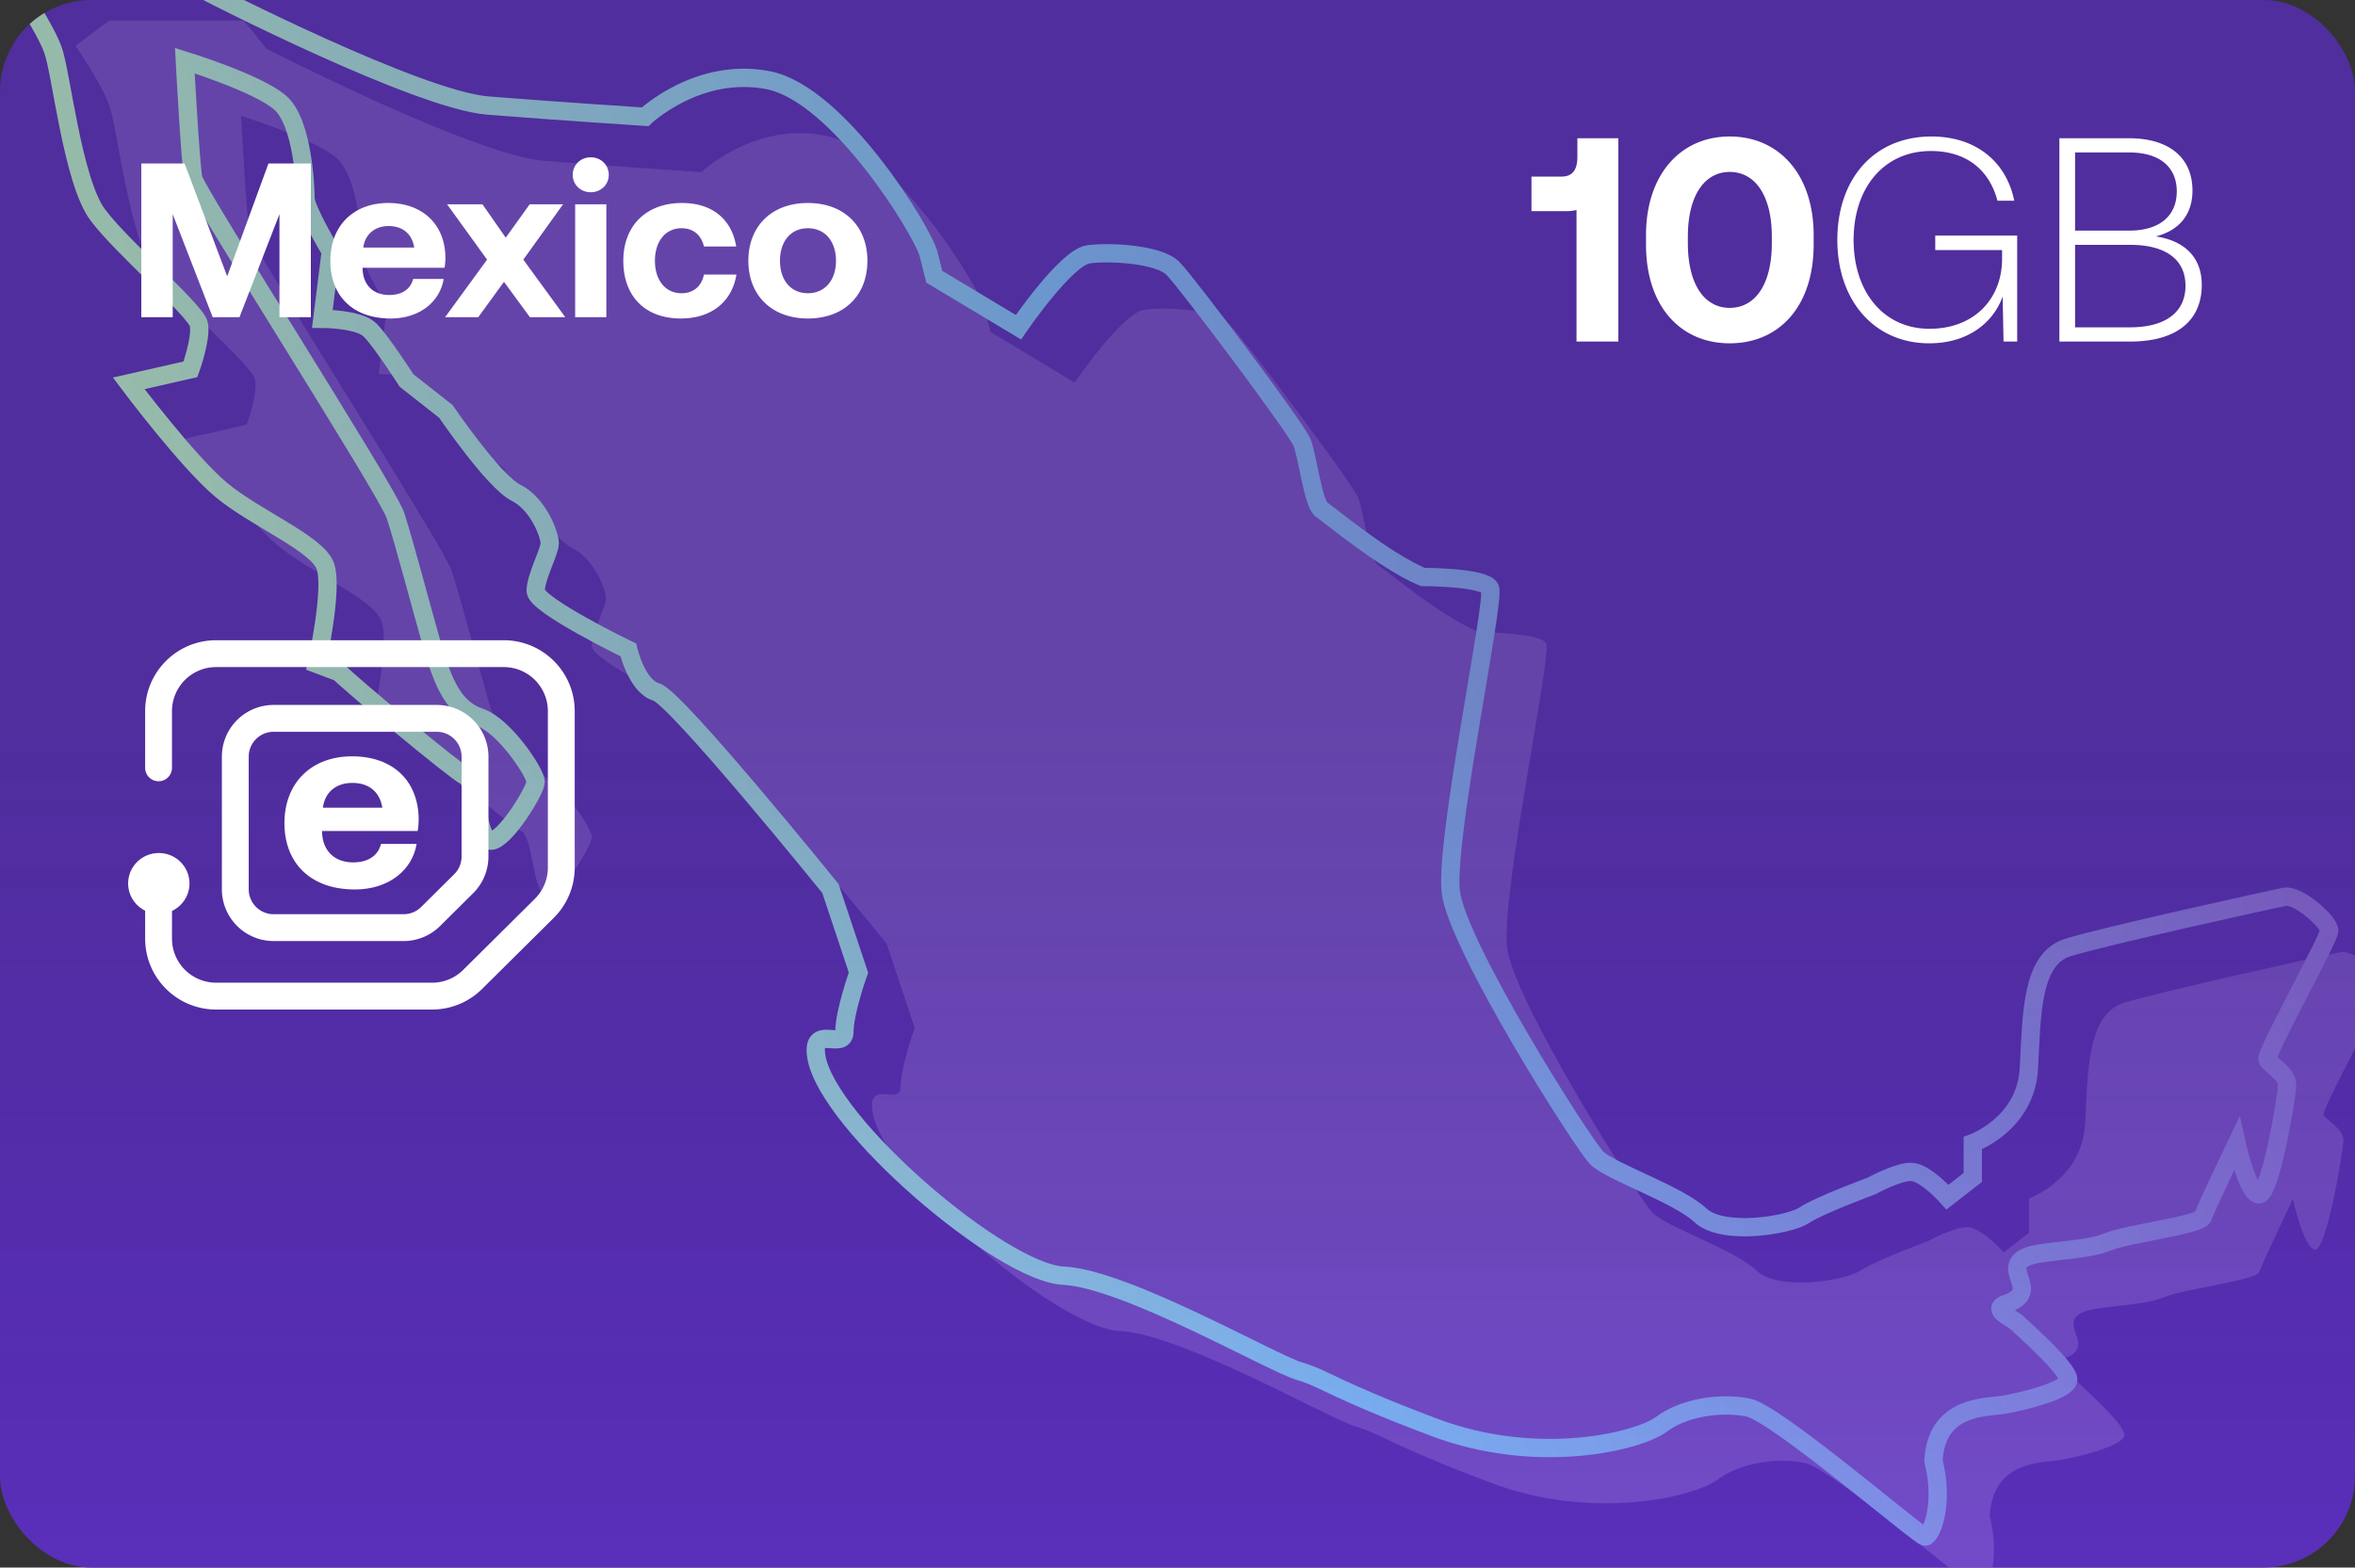 <?xml version="1.0" encoding="UTF-8"?> <svg xmlns="http://www.w3.org/2000/svg" width="386" height="257" fill="none"><rect width="100%" height="100%" fill="#333333" stroke="none"/><g clip-path="url(#a)"><rect width="386" height="257" fill="#5A2FBA" rx="15"></rect><g clip-path="url(#b)"><path fill="#8C68D9" fill-opacity=".5" d="M17.892 3.368h22.055l3.708 4.6s34.044 17.483 45.546 18.403c11.501.92 25.763 1.84 25.763 1.84s8.741-8.28 20.242-5.98c11.502 2.3 25.303 24.843 26.224 28.523l.92 3.68 13.801 8.282s7.821-11.502 11.502-11.962c3.68-.46 11.501 0 13.802 2.3 2.3 2.3 20.242 26.224 21.162 28.524.92 2.3 1.84 10.121 3.221 11.041 1.38.92 10.121 8.281 16.562 11.042 0 0 10.121 0 11.041 1.84.92 1.84-7.361 40.945-6.441 49.686.92 8.741 21.623 41.405 23.923 43.705 2.3 2.301 13.296 5.949 16.999 9.418 3.704 3.469 14.685 1.596 17.018 0 2.332-1.597 11.069-4.817 11.069-4.817s4.14-2.3 6.441-2.3c2.3 0 5.98 4.14 5.98 4.14l4.141-3.22v-5.627s8.741-3.114 9.201-12.315c.46-9.202.46-17.943 6.441-19.783 5.981-1.84 33.124-7.821 35.424-8.281 2.3-.46 7.361 4.141 7.361 5.521s-10.581 20.242-10.121 21.162c.46.921 3.22 2.301 3.22 4.141 0 1.84-2.76 17.942-4.6 17.942-1.841 0-3.681-8.281-3.681-8.281s-5.06 10.581-5.52 11.962c-.461 1.38-12.422 2.76-15.642 4.14-3.221 1.38-10.122 1.38-12.882 2.3-2.76.921-1.84 2.761-1.38 4.141.46 1.38.46 2.76-2.301 3.68-2.76.921.921 2.301 1.841 3.221.92.92 8.281 7.361 8.281 9.201 0 1.84-7.821 3.68-10.582 4.14-2.76.461-11.041 0-11.501 9.202 1.84 7.361-.46 12.421-1.38 12.421-.92 0-24.383-20.242-28.984-21.162-4.6-.921-10.581 0-14.262 2.76-3.68 2.76-20.242 6.901-37.264.46-17.022-6.441-17.482-7.821-22.083-9.201-4.6-1.38-28.523-15.182-38.645-15.642-10.121-.46-38.644-24.843-40.485-35.885-.92-5.52 4.601-.92 4.601-4.14 0-3.221 2.3-9.661 2.3-9.661l-4.6-13.802s-25.304-31.284-28.524-32.204c-3.22-.92-4.601-6.901-4.601-6.901s-15.181-7.361-15.181-9.661 2.3-6.44 2.3-7.821c0-1.38-1.84-6.44-5.52-8.281C90.12 88.019 82.3 76.517 82.3 76.517l-6.441-5.06s-4.14-6.441-5.98-8.281c-1.841-1.84-7.822-1.84-7.822-1.84l1.38-11.042s-4.14-6.9-4.14-8.741c0-1.84-.46-12.422-4.14-15.642-3.681-3.22-15.642-6.9-15.642-6.9s.92 17.021 1.38 19.322c.46 2.3 31.744 51.066 33.124 55.206 1.38 4.14 4.14 14.722 5.98 21.163 1.84 6.441 3.68 10.581 7.822 11.961 4.14 1.381 9.2 9.202 9.2 10.582 0 1.38-5.06 9.661-7.36 9.661-2.3 0-2.3-9.661-4.14-10.581-1.841-.92-18.403-14.722-20.703-17.022l-3.68-1.381s2.76-12.421 1.38-16.102c-1.38-3.68-11.502-7.82-17.023-12.421-5.52-4.6-15.182-17.482-15.182-17.482l10.122-2.3s1.84-5.061 1.38-7.362c-.46-2.3-12.422-12.421-16.562-17.942-4.14-5.52-5.981-23.348-7.361-27.083-1.38-3.736-5.52-9.721-5.52-9.721l5.52-4.14Z"></path><path stroke="url(#c)" stroke-miterlimit="10" stroke-width="3" d="M8.672-5.7h22.055l3.708 4.6S68.48 16.384 79.981 17.304c11.501.92 25.763 1.84 25.763 1.84s8.741-8.28 20.243-5.98c11.501 2.3 25.303 24.843 26.223 28.523l.92 3.68 13.802 8.282s7.821-11.502 11.501-11.962c3.681-.46 11.502 0 13.802 2.3 2.3 2.3 20.242 26.224 21.162 28.524.921 2.3 1.841 10.121 3.221 11.041 1.38.92 10.121 8.281 16.562 11.042 0 0 10.121 0 11.041 1.84.92 1.84-7.361 40.945-6.441 49.686.921 8.741 21.623 41.405 23.923 43.706 2.301 2.3 13.296 5.948 17 9.417 3.703 3.469 14.685 1.596 17.017 0 2.333-1.596 11.069-4.817 11.069-4.817s4.141-2.3 6.441-2.3 5.981 4.14 5.981 4.14l4.14-3.22v-5.627s8.741-3.114 9.201-12.315c.46-9.201.46-17.942 6.441-19.783 5.981-1.84 33.124-7.821 35.424-8.281 2.301-.46 7.361 4.141 7.361 5.521s-10.581 20.242-10.121 21.163c.46.92 3.22 2.3 3.22 4.14 0 1.84-2.76 17.942-4.6 17.942-1.84 0-3.681-8.281-3.681-8.281s-5.06 10.582-5.52 11.962c-.46 1.38-12.422 2.76-15.642 4.14-3.221 1.38-10.121 1.38-12.882 2.301-2.76.92-1.84 2.76-1.38 4.14.46 1.38.46 2.76-2.3 3.681-2.761.92.92 2.3 1.84 3.22.92.92 8.281 7.361 8.281 9.201 0 1.84-7.821 3.681-10.581 4.141-2.761.46-11.042 0-11.502 9.201 1.841 7.361-.46 12.421-1.38 12.421-.92 0-24.383-20.242-28.983-21.162-4.601-.92-10.582 0-14.262 2.76-3.681 2.76-20.243 6.901-37.265.46-17.022-6.441-17.482-7.821-22.083-9.201-4.6-1.38-28.523-15.182-38.644-15.642-10.122-.46-38.645-24.843-40.485-35.884-.921-5.521 4.6-.921 4.6-4.141 0-3.22 2.3-9.661 2.3-9.661l-4.6-13.802s-25.303-31.284-28.524-32.204c-3.22-.92-4.6-6.901-4.6-6.901s-15.182-7.36-15.182-9.661c0-2.3 2.3-6.44 2.3-7.82 0-1.381-1.84-6.442-5.52-8.282C80.9 78.951 73.08 67.449 73.08 67.449l-6.44-5.06s-4.141-6.441-5.982-8.281c-1.84-1.84-7.82-1.84-7.82-1.84l1.38-11.042s-4.14-6.9-4.14-8.741c0-1.84-.46-12.421-4.141-15.642-3.68-3.22-15.642-6.9-15.642-6.9s.92 17.021 1.38 19.322c.46 2.3 31.744 51.066 33.124 55.207 1.38 4.14 4.14 14.721 5.98 21.162 1.841 6.441 3.681 10.581 7.822 11.962 4.14 1.38 9.2 9.201 9.2 10.581 0 1.38-5.06 9.661-7.36 9.661-2.3 0-2.3-9.661-4.14-10.581-1.84-.92-18.403-14.722-20.703-17.022l-3.68-1.38s2.76-12.422 1.38-16.103c-1.38-3.68-11.502-7.82-17.023-12.421-5.52-4.6-15.181-17.482-15.181-17.482l10.12-2.3s1.841-5.061 1.381-7.361c-.46-2.3-12.421-12.422-16.562-17.943-4.14-5.52-5.98-23.347-7.361-27.083-1.38-3.736-5.52-9.721-5.52-9.721l5.52-4.14Z"></path></g><rect width="386" height="257" fill="url(#d)" fill-opacity=".2" rx="15"></rect><path fill="#fff" d="M23.16 52V26.8h7.092l6.984 18.504L44.004 26.8h6.948V52h-5.148V35.116L39.252 52H34.86l-6.552-16.884V52H23.16Zm40.846.216c-6.156 0-9.864-3.708-9.864-9.432 0-5.76 3.78-9.504 9.504-9.504 5.544 0 9.288 3.456 9.36 8.892 0 .54-.036 1.152-.144 1.728H59.434v.252c.108 2.628 1.8 4.212 4.356 4.212 2.052 0 3.492-.9 3.924-2.628h5.004c-.576 3.6-3.78 6.48-8.712 6.48Zm-4.464-11.628h8.352c-.36-2.268-1.908-3.528-4.212-3.528-2.196 0-3.852 1.332-4.14 3.528ZM72.958 52l6.876-9.432-6.552-9.072h5.796l3.816 5.472 3.924-5.472h5.472l-6.516 9.072L92.65 52h-5.796l-4.248-5.796L78.394 52h-5.436Zm23.87-20.484c-1.656 0-2.952-1.224-2.952-2.844 0-1.656 1.296-2.88 2.952-2.88s2.952 1.224 2.952 2.88c0 1.62-1.296 2.844-2.952 2.844ZM94.272 52V33.496h5.112V52h-5.112Zm17.325.216c-5.868 0-9.432-3.636-9.432-9.468 0-5.724 3.744-9.468 9.612-9.468 5.04 0 8.172 2.736 8.892 7.128h-5.292c-.432-1.836-1.692-2.988-3.672-2.988-2.664 0-4.356 2.196-4.356 5.328 0 3.168 1.692 5.328 4.356 5.328 1.98 0 3.312-1.188 3.672-3.06h5.328c-.72 4.428-4.068 7.2-9.108 7.2Zm20.82 0c-5.904 0-9.756-3.78-9.756-9.468 0-5.688 3.852-9.468 9.756-9.468s9.756 3.78 9.756 9.468c0 5.724-3.852 9.468-9.756 9.468Zm0-4.14c2.844 0 4.608-2.196 4.608-5.328s-1.764-5.328-4.608-5.328c-2.844 0-4.572 2.196-4.572 5.328s1.728 5.328 4.572 5.328ZM258.544 25.711v-3.047h6.715V56h-6.858V34.426c-.524.143-1.095.191-1.81.191h-5.572V28.95h4.953c1.905 0 2.572-1.286 2.572-3.239Zm11.248 14.383V38.57c0-9.954 5.667-16.192 13.715-16.192 8.096 0 13.764 6.238 13.764 16.192v1.524c0 10.144-5.668 16.192-13.764 16.192-8.048 0-13.715-6.048-13.715-16.192Zm20.621-.238v-1.048c0-6.858-2.81-10.62-6.906-10.62-4.048 0-6.857 3.762-6.857 10.62v1.048c0 6.905 2.809 10.62 6.857 10.62 4.096 0 6.906-3.715 6.906-10.62Zm25.787 16.43c-8.905 0-15.049-6.906-15.049-16.954 0-10.001 6.001-16.954 15.43-16.954 7.001 0 12.192 3.857 13.573 10.525h-2.762c-1.381-5.239-5.286-8.144-10.906-8.144-7.715 0-12.668 6.048-12.668 14.573 0 8.572 4.953 14.573 12.43 14.573 7.381 0 11.906-4.953 11.906-11.478V41H317.2v-2.382h13.43V56h-2.238l-.143-7.382c-1.429 4-5.381 7.668-12.049 7.668ZM337.548 56V22.663h11.382c6.715 0 10.429 3.287 10.429 8.573 0 4.048-2.286 6.572-6 7.524 4.429.667 7.524 3.191 7.524 7.953 0 5.763-4 9.287-11.763 9.287h-11.572Zm11.477-31.003h-8.906v12.81h8.906c4.953 0 7.763-2.428 7.763-6.428 0-3.953-2.762-6.382-7.763-6.382Zm.095 15.144h-9.001v13.525h9.001c6.001 0 9.096-2.619 9.096-6.81 0-4.381-3.333-6.715-9.096-6.715ZM23.788 125.885a2.2 2.2 0 1 0 4.401-.001l-4.4.001Zm65.423 23.042 1.55 1.562-1.55-1.562Zm-11.742 11.651-1.55-1.562 1.55 1.562ZM35.42 109.37h47.15v-4.401h-47.15v4.401Zm-7.23 44.514v-6.165h-4.4v6.165h4.4Zm0-28V116.6h-4.4v9.285l4.4-.001Zm42.638 35.23H35.419v4.401h35.408v-4.401ZM89.798 116.6v25.633H94.2V116.6h-4.4ZM79.02 162.14l11.742-11.651-3.1-3.124-11.742 11.651 3.1 3.124Zm-55.23-8.256c-.001 6.424 5.206 11.631 11.63 11.631v-4.401a7.23 7.23 0 0 1-7.23-7.23h-4.4Zm66.01-11.651a7.23 7.23 0 0 1-2.138 5.132l3.1 3.124a11.632 11.632 0 0 0 3.438-8.256h-4.4Zm-7.23-32.863a7.23 7.23 0 0 1 7.23 7.23h4.4c0-6.424-5.207-11.631-11.63-11.631v4.401Zm-11.742 56.145a11.63 11.63 0 0 0 8.192-3.375l-3.1-3.124a7.229 7.229 0 0 1-5.092 2.098v4.401Zm-35.408-60.546c-6.424 0-11.631 5.207-11.63 11.631h4.4a7.23 7.23 0 0 1 7.23-7.23v-4.401Z"></path><path fill="#fff" d="M31.059 144.842c0-2.756-2.252-4.99-5.03-4.99-2.777 0-5.029 2.234-5.029 4.99 0 2.757 2.252 4.991 5.03 4.991 2.777 0 5.029-2.234 5.029-4.991Z"></path><path stroke="#fff" stroke-width="4.401" d="M71.573 117.775h-26.72a6.287 6.287 0 0 0-6.287 6.287v21.737a6.287 6.287 0 0 0 6.287 6.287h21.301c1.66 0 3.251-.656 4.429-1.824L76 144.885a6.289 6.289 0 0 0 1.859-4.463v-16.36a6.287 6.287 0 0 0-6.287-6.287Z"></path><path fill="#fff" d="M58.131 145.826c-7.18 0-11.51-4.278-11.51-10.873 0-6.596 4.41-10.953 11.086-10.953 6.675 0 10.837 3.986 10.918 10.249 0 .625-.04 1.328-.168 1.993H52.792v.292c.128 3.029 2.097 4.856 5.083 4.856 2.393 0 4.074-1.036 4.578-3.029h5.835c-.672 4.152-4.41 7.473-10.165 7.473l.008-.008Zm-5.21-13.404h9.748c-.416-2.617-2.225-4.065-4.914-4.065-2.69 0-4.498 1.535-4.835 4.065Z"></path></g><defs><linearGradient id="c" x1="382.165" x2="32.687" y1="123.116" y2="224.047" gradientUnits="userSpaceOnUse"><stop stop-color="#8660D7"></stop><stop offset=".5" stop-color="#7CB2F7"></stop><stop offset="1" stop-color="#BFEAC0"></stop></linearGradient><linearGradient id="d" x1="166.617" x2="166.617" y1="256.195" y2="115.394" gradientUnits="userSpaceOnUse"><stop stop-opacity="0"></stop><stop offset="1" stop-color="#2A2A2A"></stop></linearGradient><clipPath id="a"><rect width="386" height="257" fill="#fff" rx="15"></rect></clipPath><clipPath id="b"><path fill="#fff" d="M0-8h390.998v269H0z"></path></clipPath></defs></svg> 